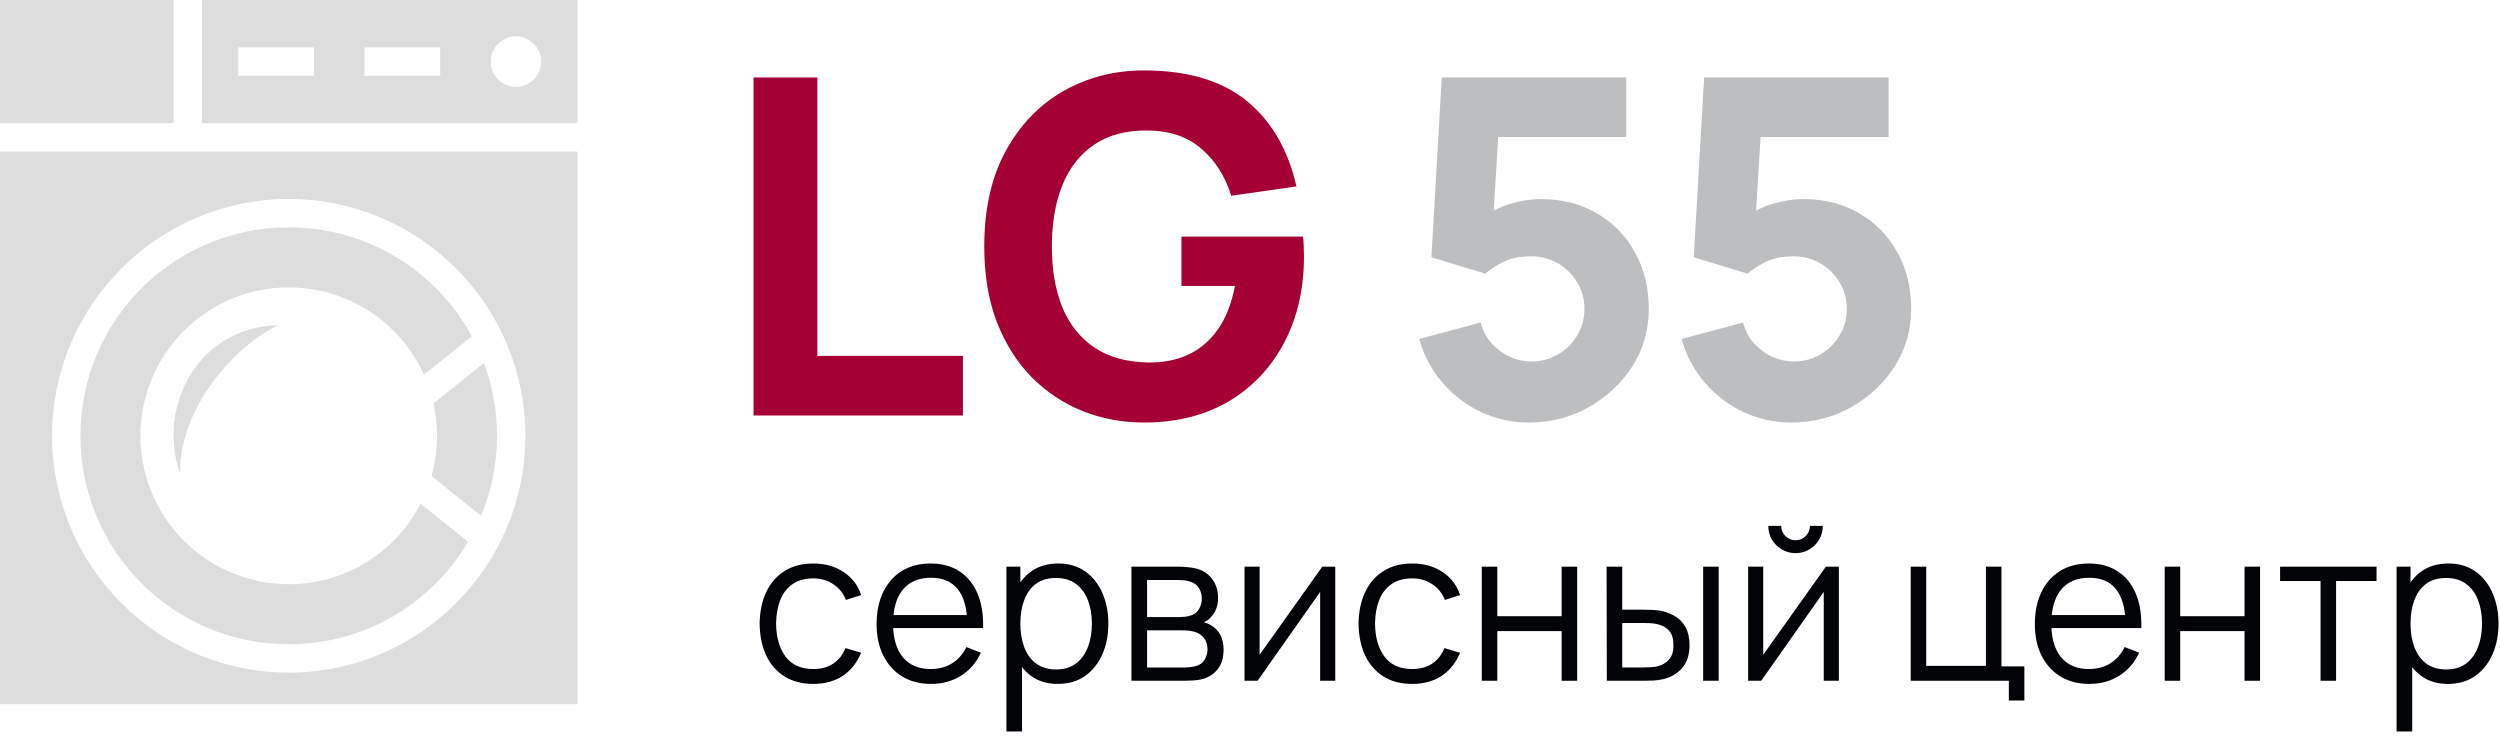 <?xml version="1.0" encoding="UTF-8"?> <svg xmlns="http://www.w3.org/2000/svg" width="213" height="63" viewBox="0 0 213 63" fill="none"><path d="M64.2 35.4V6.6H69.64V30.32H82.04V35.4H64.2Z" fill="#A50034"></path><path d="M97.459 36C95.646 36 93.919 35.68 92.279 35.04C90.639 34.387 89.186 33.427 87.919 32.16C86.666 30.893 85.673 29.327 84.939 27.46C84.219 25.593 83.859 23.44 83.859 21C83.859 17.813 84.466 15.107 85.679 12.88C86.906 10.64 88.546 8.933 90.599 7.76C92.666 6.587 94.953 6 97.459 6C101.166 6 104.079 6.86 106.199 8.58C108.319 10.3 109.739 12.733 110.459 15.88L104.899 16.68C104.379 15 103.526 13.66 102.339 12.66C101.166 11.647 99.659 11.133 97.819 11.12C95.993 11.093 94.473 11.487 93.259 12.3C92.046 13.113 91.133 14.267 90.519 15.76C89.919 17.253 89.619 19 89.619 21C89.619 23 89.919 24.733 90.519 26.2C91.133 27.667 92.046 28.807 93.259 29.62C94.473 30.433 95.993 30.853 97.819 30.88C99.059 30.907 100.179 30.693 101.179 30.24C102.193 29.787 103.046 29.073 103.739 28.1C104.433 27.127 104.926 25.88 105.219 24.36H100.659V20.16H111.019C111.046 20.333 111.066 20.64 111.079 21.08C111.093 21.52 111.099 21.773 111.099 21.84C111.099 24.6 110.539 27.047 109.419 29.18C108.299 31.313 106.719 32.987 104.679 34.2C102.639 35.4 100.233 36 97.459 36Z" fill="#A50034"></path><path d="M130.276 36C128.822 36 127.456 35.7 126.176 35.1C124.909 34.5 123.816 33.667 122.896 32.6C121.976 31.533 121.316 30.293 120.916 28.88L126.156 27.48C126.329 28.16 126.636 28.747 127.076 29.24C127.529 29.733 128.049 30.12 128.636 30.4C129.236 30.667 129.849 30.8 130.476 30.8C131.302 30.8 132.056 30.6 132.736 30.2C133.429 29.8 133.976 29.26 134.376 28.58C134.789 27.9 134.996 27.147 134.996 26.32C134.996 25.493 134.789 24.74 134.376 24.06C133.976 23.38 133.429 22.84 132.736 22.44C132.056 22.04 131.302 21.84 130.476 21.84C129.462 21.84 128.636 22.013 127.996 22.36C127.356 22.693 126.876 23.013 126.556 23.32L121.956 21.92L122.836 6.6H138.556V11.68H125.836L127.756 9.88L127.156 19.76L126.236 18.64C126.956 18.053 127.776 17.627 128.696 17.36C129.616 17.093 130.476 16.96 131.276 16.96C133.089 16.96 134.682 17.367 136.056 18.18C137.442 18.98 138.522 20.087 139.296 21.5C140.082 22.9 140.476 24.507 140.476 26.32C140.476 28.133 140.002 29.773 139.056 31.24C138.109 32.693 136.862 33.853 135.316 34.72C133.769 35.573 132.089 36 130.276 36Z" fill="#BCBEC0"></path><path d="M152.63 36C151.177 36 149.81 35.7 148.53 35.1C147.264 34.5 146.17 33.667 145.25 32.6C144.33 31.533 143.67 30.293 143.27 28.88L148.51 27.48C148.684 28.16 148.99 28.747 149.43 29.24C149.884 29.733 150.404 30.12 150.99 30.4C151.59 30.667 152.204 30.8 152.83 30.8C153.657 30.8 154.41 30.6 155.09 30.2C155.784 29.8 156.33 29.26 156.73 28.58C157.144 27.9 157.35 27.147 157.35 26.32C157.35 25.493 157.144 24.74 156.73 24.06C156.33 23.38 155.784 22.84 155.09 22.44C154.41 22.04 153.657 21.84 152.83 21.84C151.817 21.84 150.99 22.013 150.35 22.36C149.71 22.693 149.23 23.013 148.91 23.32L144.31 21.92L145.19 6.6H160.91V11.68H148.19L150.11 9.88L149.51 19.76L148.59 18.64C149.31 18.053 150.13 17.627 151.05 17.36C151.97 17.093 152.83 16.96 153.63 16.96C155.444 16.96 157.037 17.367 158.41 18.18C159.797 18.98 160.877 20.087 161.65 21.5C162.437 22.9 162.83 24.507 162.83 26.32C162.83 28.133 162.357 29.773 161.41 31.24C160.464 32.693 159.217 33.853 157.67 34.72C156.124 35.573 154.444 36 152.63 36Z" fill="#BCBEC0"></path><path d="M0 0V10.493H14.787V0H0ZM17.207 0V10.493H49.2V0H17.207ZM43.957 3.094C44.528 3.094 45.075 3.321 45.478 3.725C45.882 4.128 46.108 4.676 46.108 5.247C46.108 5.818 45.882 6.365 45.478 6.769C45.075 7.172 44.528 7.399 43.957 7.399C43.387 7.399 42.84 7.172 42.437 6.769C42.033 6.365 41.807 5.818 41.807 5.247C41.807 4.676 42.033 4.128 42.437 3.725C42.84 3.321 43.387 3.094 43.957 3.094ZM20.298 4.036H26.751V6.457H20.298V4.036ZM31.052 4.036H37.505V6.457H31.052V4.036ZM0 12.915V60H49.2V12.915H0ZM24.6 16.951C35.717 16.951 44.764 26.005 44.764 37.13C44.764 48.256 35.717 57.309 24.6 57.309C13.483 57.309 4.436 48.256 4.436 37.13C4.436 26.005 13.483 16.951 24.6 16.951ZM24.6 19.372C14.787 19.372 6.856 27.309 6.856 37.13C6.856 46.951 14.787 54.888 24.6 54.888C31.12 54.888 36.806 51.39 39.884 46.157L35.838 42.915C34.776 44.981 33.164 46.715 31.182 47.925C29.2 49.136 26.922 49.776 24.6 49.776C21.249 49.775 18.035 48.443 15.666 46.071C13.296 43.7 11.965 40.484 11.964 37.13C11.965 33.776 13.296 30.56 15.666 28.189C18.035 25.818 21.249 24.485 24.6 24.484C27.032 24.484 29.412 25.185 31.456 26.505C33.499 27.824 35.119 29.706 36.12 31.924L40.207 28.655C37.209 23.126 31.348 19.372 24.6 19.372ZM23.672 27.713C16.938 27.861 13.335 34.574 15.338 40.345C15.244 35.26 19.384 29.852 23.672 27.713ZM41.228 30.928L36.927 34.372C37.131 35.277 37.234 36.202 37.236 37.13C37.237 38.29 37.079 39.444 36.766 40.56L40.987 43.951C41.86 41.852 42.344 39.552 42.344 37.13C42.344 34.951 41.954 32.852 41.228 30.928Z" fill="#DDDDDD"></path><path d="M69.292 58.27C68.314 58.27 67.486 58.051 66.808 57.613C66.13 57.175 65.614 56.572 65.26 55.804C64.912 55.03 64.732 54.142 64.72 53.14C64.732 52.12 64.918 51.226 65.278 50.458C65.638 49.684 66.157 49.084 66.835 48.658C67.513 48.226 68.335 48.01 69.301 48.01C70.285 48.01 71.14 48.25 71.866 48.73C72.598 49.21 73.099 49.867 73.369 50.701L72.073 51.115C71.845 50.533 71.482 50.083 70.984 49.765C70.492 49.441 69.928 49.279 69.292 49.279C68.578 49.279 67.987 49.444 67.519 49.774C67.051 50.098 66.703 50.551 66.475 51.133C66.247 51.715 66.13 52.384 66.124 53.14C66.136 54.304 66.406 55.24 66.934 55.948C67.462 56.65 68.248 57.001 69.292 57.001C69.952 57.001 70.513 56.851 70.975 56.551C71.443 56.245 71.797 55.801 72.037 55.219L73.369 55.615C73.009 56.479 72.481 57.139 71.785 57.595C71.089 58.045 70.258 58.27 69.292 58.27Z" fill="#010306"></path><path d="M79.34 58.27C78.392 58.27 77.57 58.06 76.874 57.64C76.184 57.22 75.647 56.629 75.263 55.867C74.879 55.105 74.687 54.211 74.687 53.185C74.687 52.123 74.876 51.205 75.254 50.431C75.632 49.657 76.163 49.06 76.847 48.64C77.537 48.22 78.35 48.01 79.286 48.01C80.246 48.01 81.065 48.232 81.743 48.676C82.421 49.114 82.934 49.744 83.282 50.566C83.63 51.388 83.789 52.369 83.759 53.509H82.409V53.041C82.385 51.781 82.112 50.83 81.59 50.188C81.074 49.546 80.318 49.225 79.322 49.225C78.278 49.225 77.477 49.564 76.919 50.242C76.367 50.92 76.091 51.886 76.091 53.14C76.091 54.364 76.367 55.315 76.919 55.993C77.477 56.665 78.266 57.001 79.286 57.001C79.982 57.001 80.588 56.842 81.104 56.524C81.626 56.2 82.037 55.735 82.337 55.129L83.57 55.606C83.186 56.452 82.619 57.109 81.869 57.577C81.125 58.039 80.282 58.27 79.34 58.27ZM75.623 53.509V52.402H83.048V53.509H75.623Z" fill="#010306"></path><path d="M90.121 58.27C89.227 58.27 88.471 58.045 87.853 57.595C87.235 57.139 86.767 56.524 86.449 55.75C86.131 54.97 85.972 54.097 85.972 53.131C85.972 52.147 86.131 51.271 86.449 50.503C86.773 49.729 87.247 49.12 87.871 48.676C88.495 48.232 89.263 48.01 90.175 48.01C91.063 48.01 91.825 48.235 92.461 48.685C93.097 49.135 93.583 49.747 93.919 50.521C94.261 51.295 94.432 52.165 94.432 53.131C94.432 54.103 94.261 54.976 93.919 55.75C93.577 56.524 93.085 57.139 92.443 57.595C91.801 58.045 91.027 58.27 90.121 58.27ZM85.747 62.32V48.28H86.935V55.597H87.079V62.32H85.747ZM89.986 57.037C90.664 57.037 91.228 56.866 91.678 56.524C92.128 56.182 92.464 55.717 92.686 55.129C92.914 54.535 93.028 53.869 93.028 53.131C93.028 52.399 92.917 51.739 92.695 51.151C92.473 50.563 92.134 50.098 91.678 49.756C91.228 49.414 90.655 49.243 89.959 49.243C89.281 49.243 88.717 49.408 88.267 49.738C87.823 50.068 87.49 50.527 87.268 51.115C87.046 51.697 86.935 52.369 86.935 53.131C86.935 53.881 87.046 54.553 87.268 55.147C87.49 55.735 87.826 56.197 88.276 56.533C88.726 56.869 89.296 57.037 89.986 57.037Z" fill="#010306"></path><path d="M96.399 58V48.28H100.404C100.608 48.28 100.854 48.292 101.142 48.316C101.436 48.34 101.709 48.385 101.961 48.451C102.507 48.595 102.945 48.889 103.275 49.333C103.611 49.777 103.779 50.311 103.779 50.935C103.779 51.283 103.725 51.595 103.617 51.871C103.515 52.141 103.368 52.375 103.176 52.573C103.086 52.675 102.987 52.765 102.879 52.843C102.771 52.915 102.666 52.975 102.564 53.023C102.756 53.059 102.963 53.143 103.185 53.275C103.533 53.479 103.797 53.755 103.977 54.103C104.157 54.445 104.247 54.862 104.247 55.354C104.247 56.02 104.088 56.563 103.77 56.983C103.452 57.403 103.026 57.691 102.492 57.847C102.252 57.913 101.991 57.955 101.709 57.973C101.433 57.991 101.172 58 100.926 58H96.399ZM97.731 56.875H100.863C100.989 56.875 101.148 56.866 101.34 56.848C101.532 56.824 101.703 56.794 101.853 56.758C102.207 56.668 102.465 56.488 102.627 56.218C102.795 55.942 102.879 55.642 102.879 55.318C102.879 54.892 102.753 54.544 102.501 54.274C102.255 53.998 101.925 53.83 101.511 53.77C101.373 53.74 101.229 53.722 101.079 53.716C100.929 53.71 100.794 53.707 100.674 53.707H97.731V56.875ZM97.731 52.573H100.449C100.605 52.573 100.779 52.564 100.971 52.546C101.169 52.522 101.34 52.483 101.484 52.429C101.796 52.321 102.024 52.135 102.168 51.871C102.318 51.607 102.393 51.319 102.393 51.007C102.393 50.665 102.312 50.365 102.15 50.107C101.994 49.849 101.757 49.669 101.439 49.567C101.223 49.489 100.989 49.444 100.737 49.432C100.491 49.42 100.335 49.414 100.269 49.414H97.731V52.573Z" fill="#010306"></path><path d="M113.763 48.28V58H112.476V50.431L107.148 58H106.032V48.28H107.319V55.786L112.656 48.28H113.763Z" fill="#010306"></path><path d="M120.321 58.27C119.343 58.27 118.515 58.051 117.837 57.613C117.159 57.175 116.643 56.572 116.289 55.804C115.941 55.03 115.761 54.142 115.749 53.14C115.761 52.12 115.947 51.226 116.307 50.458C116.667 49.684 117.186 49.084 117.864 48.658C118.542 48.226 119.364 48.01 120.33 48.01C121.314 48.01 122.169 48.25 122.895 48.73C123.627 49.21 124.128 49.867 124.398 50.701L123.102 51.115C122.874 50.533 122.511 50.083 122.013 49.765C121.521 49.441 120.957 49.279 120.321 49.279C119.607 49.279 119.016 49.444 118.548 49.774C118.08 50.098 117.732 50.551 117.504 51.133C117.276 51.715 117.159 52.384 117.153 53.14C117.165 54.304 117.435 55.24 117.963 55.948C118.491 56.65 119.277 57.001 120.321 57.001C120.981 57.001 121.542 56.851 122.004 56.551C122.472 56.245 122.826 55.801 123.066 55.219L124.398 55.615C124.038 56.479 123.51 57.139 122.814 57.595C122.118 58.045 121.287 58.27 120.321 58.27Z" fill="#010306"></path><path d="M126.247 58V48.28H127.57V52.501H133.051V48.28H134.374V58H133.051V53.77H127.57V58H126.247Z" fill="#010306"></path><path d="M136.9 58L136.882 48.28H138.214V51.943H139.906C140.188 51.943 140.464 51.949 140.734 51.961C141.004 51.973 141.247 51.997 141.463 52.033C141.943 52.129 142.369 52.291 142.741 52.519C143.113 52.747 143.407 53.062 143.623 53.464C143.839 53.86 143.947 54.361 143.947 54.967C143.947 55.801 143.731 56.458 143.299 56.938C142.867 57.418 142.324 57.73 141.67 57.874C141.424 57.928 141.157 57.964 140.869 57.982C140.581 57.994 140.299 58 140.023 58H136.9ZM138.214 56.866H139.969C140.167 56.866 140.392 56.86 140.644 56.848C140.896 56.836 141.118 56.803 141.31 56.749C141.634 56.659 141.925 56.479 142.183 56.209C142.447 55.933 142.579 55.519 142.579 54.967C142.579 54.421 142.453 54.01 142.201 53.734C141.949 53.452 141.613 53.266 141.193 53.176C141.001 53.134 140.797 53.107 140.581 53.095C140.371 53.083 140.167 53.077 139.969 53.077H138.214V56.866ZM145.108 58V48.28H146.431V58H145.108Z" fill="#010306"></path><path d="M152.981 47.128C152.555 47.128 152.165 47.023 151.811 46.813C151.457 46.603 151.175 46.324 150.965 45.976C150.761 45.622 150.659 45.232 150.659 44.806H151.757C151.757 45.142 151.877 45.43 152.117 45.67C152.357 45.91 152.645 46.03 152.981 46.03C153.323 46.03 153.611 45.91 153.845 45.67C154.085 45.43 154.205 45.142 154.205 44.806H155.303C155.303 45.232 155.198 45.622 154.988 45.976C154.784 46.324 154.505 46.603 154.151 46.813C153.797 47.023 153.407 47.128 152.981 47.128ZM156.671 48.28V58H155.384V50.431L150.056 58H148.94V48.28H150.227V55.786L155.564 48.28H156.671Z" fill="#010306"></path><path d="M171.153 59.683V58H162.792V48.28H164.115V56.731H169.2V48.28H170.523V56.776H172.476V59.683H171.153Z" fill="#010306"></path><path d="M178.023 58.27C177.075 58.27 176.253 58.06 175.557 57.64C174.867 57.22 174.33 56.629 173.946 55.867C173.562 55.105 173.37 54.211 173.37 53.185C173.37 52.123 173.559 51.205 173.937 50.431C174.315 49.657 174.846 49.06 175.53 48.64C176.22 48.22 177.033 48.01 177.969 48.01C178.929 48.01 179.748 48.232 180.426 48.676C181.104 49.114 181.617 49.744 181.965 50.566C182.313 51.388 182.472 52.369 182.442 53.509H181.092V53.041C181.068 51.781 180.795 50.83 180.273 50.188C179.757 49.546 179.001 49.225 178.005 49.225C176.961 49.225 176.16 49.564 175.602 50.242C175.05 50.92 174.774 51.886 174.774 53.14C174.774 54.364 175.05 55.315 175.602 55.993C176.16 56.665 176.949 57.001 177.969 57.001C178.665 57.001 179.271 56.842 179.787 56.524C180.309 56.2 180.72 55.735 181.02 55.129L182.253 55.606C181.869 56.452 181.302 57.109 180.552 57.577C179.808 58.039 178.965 58.27 178.023 58.27ZM174.306 53.509V52.402H181.731V53.509H174.306Z" fill="#010306"></path><path d="M184.431 58V48.28H185.754V52.501H191.235V48.28H192.558V58H191.235V53.77H185.754V58H184.431Z" fill="#010306"></path><path d="M197.711 58V49.504H194.264V48.28H202.481V49.504H199.034V58H197.711Z" fill="#010306"></path><path d="M208.562 58.27C207.669 58.27 206.912 58.045 206.294 57.595C205.676 57.139 205.209 56.524 204.891 55.75C204.573 54.97 204.413 54.097 204.413 53.131C204.413 52.147 204.573 51.271 204.891 50.503C205.215 49.729 205.688 49.12 206.312 48.676C206.937 48.232 207.705 48.01 208.617 48.01C209.505 48.01 210.266 48.235 210.902 48.685C211.538 49.135 212.025 49.747 212.361 50.521C212.703 51.295 212.874 52.165 212.874 53.131C212.874 54.103 212.703 54.976 212.361 55.75C212.019 56.524 211.527 57.139 210.885 57.595C210.243 58.045 209.469 58.27 208.562 58.27ZM204.189 62.32V48.28H205.376V55.597H205.52V62.32H204.189ZM208.428 57.037C209.106 57.037 209.67 56.866 210.12 56.524C210.57 56.182 210.906 55.717 211.128 55.129C211.356 54.535 211.469 53.869 211.469 53.131C211.469 52.399 211.359 51.739 211.137 51.151C210.915 50.563 210.576 50.098 210.12 49.756C209.67 49.414 209.096 49.243 208.4 49.243C207.722 49.243 207.158 49.408 206.708 49.738C206.264 50.068 205.932 50.527 205.71 51.115C205.488 51.697 205.376 52.369 205.376 53.131C205.376 53.881 205.488 54.553 205.71 55.147C205.932 55.735 206.267 56.197 206.717 56.533C207.167 56.869 207.738 57.037 208.428 57.037Z" fill="#010306"></path></svg> 